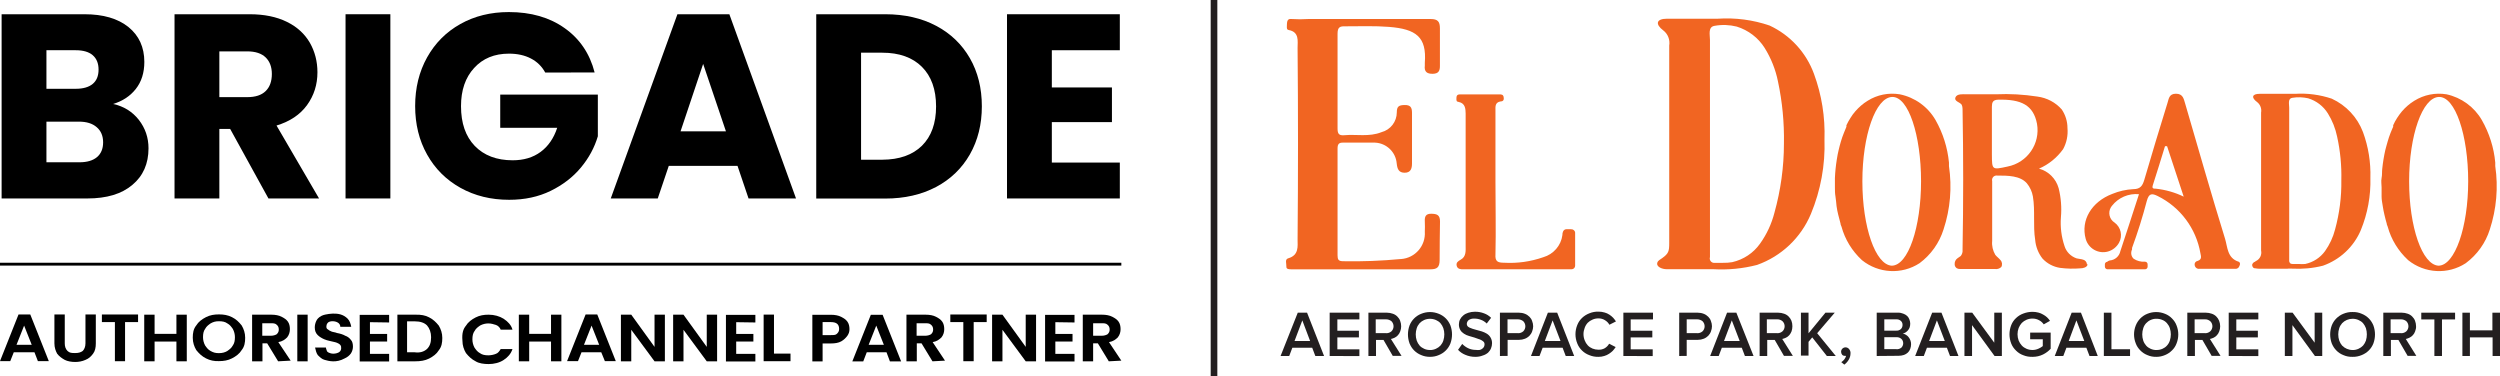 <?xml version="1.0" encoding="utf-8"?>
<!-- Generator: Adobe Illustrator 27.9.0, SVG Export Plug-In . SVG Version: 6.00 Build 0)  -->
<svg version="1.1" id="Layer_1" xmlns="http://www.w3.org/2000/svg" xmlns:xlink="http://www.w3.org/1999/xlink" x="0px" y="0px"
	 viewBox="0 0 2632.8 396.2" style="enable-background:new 0 0 2632.8 396.2;" xml:space="preserve">
<style type="text/css">
	.st0{fill:none;stroke:#231F20;stroke-width:7;stroke-miterlimit:10;}
	.st1{fill:none;stroke:#000000;stroke-width:3;stroke-miterlimit:10;}
	.st2{enable-background:new    ;}
	.st3{fill:#F16522;}
	.st4{fill:#231F20;}
</style>
<line class="st0" x1="1278.5" y1="0" x2="1278.5" y2="396.2"/>
<line class="st1" x1="0" y1="278.2" x2="1180.9" y2="278.2"/>
<g class="st2">
	<path d="M36.3,371H14.5l-3.7,9.3H0l19.5-49.1h12.4l19.5,49.1H39.9L36.3,371z M33.4,363.1l-8-20.2l-8,20.2H33.4z"/>
	<path d="M68.2,331.2v30.4c0,2.9,0.7,5.9,2.9,8s4.3,2.2,8,2.2s5.9-0.7,8-2.2c1.6-1.6,2.9-4.3,2.9-8v-30.4h10.9v30.4
		c0,4.3-0.7,8-2.9,10.9s-4.3,5-8,6.5c-3.7,1.6-7.2,2.2-10.9,2.2c-3.7,0-8-0.7-10.9-2.2c-2.9-1.6-5.9-3.7-8-6.5
		c-1.6-2.9-2.9-6.5-2.9-10.9v-30.4H68.2z"/>
	<path d="M145.4,331.2v8h-13.7v41.2H121v-41.2h-13.7v-8H145.4z"/>
	<path d="M196.7,331.2v49.3h-10.9v-20.8h-23v20.8h-10.9v-49.1h10.9v20.2h23v-20.2h10.9V331.2z"/>
	<path d="M216.9,377.4c-4.3-2.2-7.2-5-10.2-8.7c-2.2-3.7-3.7-8-3.7-13s0.7-9.3,3.7-13c2.2-3.7,5.9-6.5,10.2-8.7s8.7-2.9,13.7-2.9
		s9.3,0.7,13.7,2.9s7.2,5,10.2,8.7c2.2,3.7,3.7,8,3.7,13s-0.7,9.3-3.7,13c-2.2,3.7-5.9,6.5-10.2,8.7s-8.7,2.9-13.7,2.9
		C225.6,380.5,221.2,379.6,216.9,377.4z M239.3,369.7c2.2-1.6,4.3-2.9,5.9-5.9c1.6-2.2,2.2-5,2.2-8.7c0-2.9-0.7-5.9-2.2-8.7
		c-1.6-2.2-2.9-4.3-5.9-5.9c-2.2-1.6-5-2.2-8.7-2.2s-5.9,0.7-8.7,2.2c-2.2,1.6-4.3,2.9-5.9,5.9c-1.6,2.2-2.2,5-2.2,8.7
		c0,2.9,0.7,5.9,2.2,8.7c1.6,2.2,2.9,4.3,5.9,5.9c2.9,1.6,5,2.2,8.7,2.2S237.1,371,239.3,369.7z"/>
	<path d="M292.9,380.5l-11.5-18.9h-5v18.9h-10.9v-49.1h20.2c4.3,0,8,0.7,10.9,2.2s5,2.9,6.5,5c1.6,2.2,2.2,5,2.2,8
		c0,2.9-0.7,5.9-2.9,8.7c-2.2,2.2-5,4.3-9.3,5l13,19.5L292.9,380.5L292.9,380.5z M276.2,353.6h8.7c2.9,0,5-0.7,6.5-1.6
		c1.6-1.6,2.2-2.9,2.2-5c0-2.2-0.7-3.7-2.2-5c-1.6-1.6-3.7-1.6-6.5-1.6h-8.7V353.6z"/>
	<path d="M324,331.2v49.3h-10.9v-49.1H324V331.2z"/>
	<path d="M341.9,379c-2.9-0.7-5-2.9-7.2-5c-1.6-2.2-2.2-5-2.9-8h11.5c-0.4,0,1,3.7,1.1,4c1,1.2,2.8,1.9,4.2,2.2
		c2.4,0.5,5,0.3,7.3-0.7c2.8-1.1,3.8-3.5,3.3-6.5c-0.5-2.6-3.9-4-6.1-4.6c-3.9-1.1-8-1.5-11.6-3.1c-2.5-1.1-5-2.5-7-4.5
		c-2.2-2.2-3-4.9-3-8c0-2.2,0.5-4.4,1.4-6.4c0.5-1.1,1-2.1,1.9-3c2.1-2.2,4.8-3.5,7.7-4.1c5.1-1.1,10.9-1.6,16-0.2
		c1.4,0.4,2.8,1,4,1.7c1.2,0.8,2.5,1.6,3.5,2.7c2.3,2.3,3.3,5.5,3.9,8.7c-3.8,0-7.7,0-11.5,0c0.1-1.7-1-3.5-2.5-4.4
		c-1.9-1.2-4.2-1.6-6.4-1.5c-1.9,0.2-3.8,0.6-4.8,2.3c-0.7,1-1,2.3-1,3.6c0,0.6,0.2,1.1,0.4,1.6c0.2,0.3,0.3,0.4,0.5,0.7
		c0.2,0.2,0.5,0.3,0.7,0.4c0.7,0.7,2.2,1.6,3.7,2.2c1.6,0.7,3.7,0.7,5.9,1.6c3.7,0.7,6.5,1.6,8.7,2.9c2.2,0.7,4.3,2.2,5.9,4.3
		c1.6,1.6,2.2,4.3,2.2,7.2c0,2.2-0.7,5-2.2,7.2c-1.6,2.2-3.7,3.9-6.6,5.2C354,382.4,346.2,380.2,341.9,379z"/>
	<path d="M389.6,339.3v12.4h18.1v8h-18.1v13h20.2v8h-31v-49.1h31v8L389.6,339.3L389.6,339.3z"/>
	<path d="M451.9,334.2c4.3,2.2,7.2,5,10.2,8.7c2.2,3.7,3.7,8,3.7,13s-0.7,9.3-3.7,13c-2.2,3.7-5.9,6.5-10.2,8.7
		c-4.3,2.2-9.3,2.9-14.5,2.9h-18.9v-49.1h18.8C443.1,331.2,448.1,332.1,451.9,334.2z M449.7,367.5c2.9-2.9,4.3-6.5,4.3-12.4
		c0-5-1.6-9.3-4.3-12.4c-2.9-2.9-7.2-4.3-13-4.3h-8V371h8C442.3,371.8,446.6,370.3,449.7,367.5z"/>
	<path d="M490.7,343c2.2-3.7,5.9-6.5,10.2-8.7c4.3-2.2,8.7-2.9,13.7-2.9c5.9,0,11.5,1.6,15.8,4.3c4.3,2.9,8,6.5,9.3,11.5h-12.4
		c-0.7-2.2-2.9-4.3-5-5c-2.2-0.7-5-1.6-8-1.6c-2.9,0-5.9,0.7-8.7,2.2c-2.2,1.6-4.3,2.9-5.9,5.9c-1.6,2.2-2.2,5-2.2,8.7
		c0,2.9,0.7,5.9,2.2,8.7c1.6,2.2,2.9,4.3,5.9,5.9c2.2,1.6,5,2.2,8.7,2.2c2.9,0,5.9-0.7,8-1.6c2.2-0.7,3.7-2.9,5-5h12.4
		c-1.6,5-5,8.7-9.3,11.5c-4.3,2.9-10.2,4.3-15.8,4.3c-5,0-10.2-0.7-13.7-2.9c-4.3-2.2-7.2-5-10.2-8.7c-2.2-3.7-3.7-8-3.7-13
		C486.3,350.7,487.9,346.4,490.7,343z"/>
	<path d="M591.2,331.2v49.3h-10.9v-20.8h-23v20.8h-10.9v-49.1h10.9v20.2h23v-20.2h10.9V331.2L591.2,331.2z"/>
	<path d="M633.2,371h-20.8l-3.7,9.3h-11.5l19.5-49.1H629l19.5,49.1H637L633.2,371z M631,363.1l-8-20.2l-8,20.2H631z"/>
	<path d="M700.2,380.5h-10.9l-24.5-33.2v33.2h-10.9v-49.1h10.9l24.5,33.9v-33.9h10.9V380.5z"/>
	<path d="M755.2,380.5h-10.9l-24.5-33.2v33.2h-10.9v-49.1h10.9l24.5,33.9v-33.9h10.9V380.5z"/>
	<path d="M775.3,339.3v12.4h18.1v8h-18.1v13h20.2v8h-31v-49.1h31v8L775.3,339.3L775.3,339.3z"/>
	<path d="M815.1,372.4h17.4v8h-28.3v-49.1h10.9L815.1,372.4L815.1,372.4z"/>
	<path d="M892.4,353.6c-1.6,2.2-3.7,4.3-6.5,5.9c-2.9,1.6-6.5,2.2-10.9,2.2h-8.7v18.9h-10.8v-49.1H875c4.3,0,8,0.7,10.9,2.2
		s5,2.9,6.5,5c1.6,2.2,2.2,5,2.2,8C894.6,349.3,893.9,351.4,892.4,353.6z M881.5,351.4c1.6-1.6,2.2-2.9,2.2-5c0-5-2.9-7.2-8.7-7.2
		h-8.7v13.7h8.7C878,352.9,880.2,352.9,881.5,351.4z"/>
	<path d="M933.6,371h-20.8l-3.7,9.6h-11.5l19.5-49.1h12.4l19.5,49.1h-11.8L933.6,371z M930.8,363.1l-8-20.2l-8,20.2H930.8z"/>
	<path d="M982,380.5l-11.5-18.9h-5v18.9h-10.9v-49.1h20.2c4.3,0,8,0.7,10.9,2.2s5,2.9,6.5,5c1.6,2.2,2.2,5,2.2,8
		c0,2.9-0.7,5.9-2.9,8.7c-2.2,2.2-5,4.3-9.3,5l13,19.5L982,380.5L982,380.5z M965.3,353.6h8.7c2.9,0,5-0.7,6.5-1.6
		c1.6-1.6,2.2-2.9,2.2-5c0-2.2-0.7-3.7-2.2-5c-1.6-1.6-3.7-1.6-6.5-1.6h-8.7V353.6z"/>
	<path d="M1039.1,331.2v8h-13.7v41.2h-10.9v-41.2h-13.7v-8H1039.1z"/>
	<path d="M1091.1,380.5h-10.9l-24.5-33.2v33.2h-10.9v-49.1h10.9l24.5,33.9v-33.9h10.9V380.5z"/>
	<path d="M1111.4,339.3v12.4h18.1v8h-18.1v13h20.2v8h-31v-49.1h31v8L1111.4,339.3L1111.4,339.3z"/>
	<path d="M1167.7,380.5l-11.5-18.9h-5v18.9h-10.9v-49.1h20.2c4.3,0,8,0.7,10.9,2.2s5,2.9,6.5,5c1.6,2.2,2.2,5,2.2,8
		c0,2.9-0.7,5.9-2.9,8.7c-2.2,2.2-5,4.3-9.3,5l13,19.5L1167.7,380.5L1167.7,380.5z M1151.2,353.6h8.7c2.9,0,5-0.7,6.5-1.6
		c1.6-1.6,2.2-2.9,2.2-5c0-2.2-0.7-3.7-2.2-5c-1.6-1.6-3.7-1.6-6.5-1.6h-8.7V353.6z"/>
</g>
<g>
	<path d="M146.2,126.2c6.8,8.8,10.2,18.7,10.2,30c0,16.2-5.7,29.1-17,38.5C128.1,204.3,112.3,209,92,209H1.7V15H89
		c19.7,0,35.1,4.5,46.3,13.5c11.1,9,16.7,21.3,16.7,36.7c0,11.4-3,20.9-9,28.5s-14,12.8-23.9,15.8
		C130.3,111.9,139.3,117.5,146.2,126.2z M48.9,93.5h30.9c7.7,0,13.7-1.7,17.8-5.1c4.1-3.4,6.2-8.4,6.2-15.1c0-6.6-2.1-11.7-6.2-15.2
		s-10.1-5.2-17.8-5.2H48.9V93.5z M102.1,165.5c4.3-3.6,6.5-8.8,6.5-15.6s-2.3-12.2-6.8-16c-4.5-3.9-10.7-5.8-18.7-5.8H48.9v42.8
		h34.8C91.6,170.9,97.8,169.1,102.1,165.5z"/>
	<path d="M282.7,209l-40.3-73.2H231V209h-47.2V15H263c15.3,0,28.3,2.7,39.1,8c10.8,5.3,18.8,12.7,24.2,22c5.3,9.3,8,19.7,8,31.1
		c0,12.9-3.6,24.4-10.9,34.5s-18,17.3-32.2,21.6L336,209H282.7z M231,102.3h29.3c8.7,0,15.1-2.1,19.5-6.4c4.3-4.2,6.5-10.2,6.5-18
		c0-7.4-2.2-13.2-6.5-17.4s-10.8-6.4-19.5-6.4H231V102.3z"/>
	<path d="M411.1,15v194h-47.2V15H411.1z"/>
	<path d="M574.2,76.4c-3.5-6.4-8.5-11.4-15.1-14.8c-6.5-3.4-14.2-5.1-23.1-5.1c-15.3,0-27.5,5-36.7,15.1
		c-9.2,10-13.8,23.4-13.8,40.2c0,17.9,4.8,31.8,14.5,41.9c9.7,10,23,15.1,39.9,15.1c11.6,0,21.4-2.9,29.4-8.8
		c8-5.9,13.9-14.4,17.5-25.4h-60v-35h102.8v43.9c-3.5,11.8-9.4,22.8-17.8,32.9c-8.4,10.1-19,18.3-31.9,24.6s-27.4,9.4-43.7,9.4
		c-19.2,0-36.2-4.2-51.3-12.6c-15-8.4-26.7-20-35.1-35c-8.4-14.9-12.6-32-12.6-51.1c0-19.2,4.2-36.2,12.6-51.3
		c8.4-15,20-26.7,35-35.1c14.9-8.4,32-12.6,51.1-12.6c23.2,0,42.8,5.6,58.7,16.9c15.9,11.2,26.5,26.8,31.6,46.7L574.2,76.4
		L574.2,76.4L574.2,76.4z"/>
	<path d="M776.7,174.7h-72.4L692.7,209h-49.5l70.2-194h54.7l70.2,194h-50L776.7,174.7z M764.5,138.3l-24-71l-23.8,71H764.5z"/>
	<path d="M985.9,27.2c15.3,8.1,27.1,19.5,35.5,34.1S1034,92.8,1034,112c0,19-4.2,35.8-12.6,50.6c-8.4,14.7-20.3,26.2-35.6,34.3
		c-15.4,8.1-33.2,12.2-53.5,12.2h-72.7V15h72.7C952.7,15,970.6,19.1,985.9,27.2z M970.9,153.5c9.9-9.8,14.9-23.6,14.9-41.4
		c0-17.9-5-31.8-14.9-41.7S947,55.5,929.2,55.5h-22.4v112.7h22.4C947.1,168.1,961,163.2,970.9,153.5z"/>
	<path d="M1107.7,52.9v39.2h63.3v36.5h-63.3v42.6h71.6V209h-118.8V15h118.8v37.9H1107.7z"/>
</g>
<g>
	<path class="st3" d="M2496.3,187.5c0.5-16.5-2.1-32.9-7.8-48.4c-5.9-15.6-17.7-28.2-32.9-35.2c-12.3-4.1-25.3-5.9-38.3-5.1h-37.6
		c-8.3,0-8.9,4.1-2.8,8.6c3.4,2.6,5.1,6.9,4.3,11.2c0,45.7,0,99.3,0,145.2c1,4.5-1.2,9.1-5.4,11.1c-1.3,0.9-3,1.7-3.5,3.2
		c-1,3.1,3.7,4.8,7.1,4.8h34.4c11,0.6,22-0.4,32.6-3.1c18-6.4,32.5-20,39.9-37.6C2493.4,224.8,2496.8,206.2,2496.3,187.5z
		 M2459.1,241.7c-2.1,8.2-5.7,15.9-10.6,22.8c-5,6.9-12.4,11.7-20.8,13.5c-2.4,0.2-4.8,0.2-7.2,0h-6.1c-0.8,0.1-1.6-0.2-2.4-0.6
		c-0.9-0.9-1.4-2.2-1.2-3.5v-39.2c0-23.1,0-46.2,0-69.4c0-11.6,0-23,0-34.6c0-5.8,0-11.6,0-17.3c0-3.8-1.7-9.8,3.4-10.4
		c5.5-0.9,11.1-0.7,16.5,0.5c8.6,2.6,16,8.2,20.8,15.9c4.7,7.5,8,15.9,9.8,24.6c3.3,15.1,4.8,30.4,4.4,45.8
		C2466,207.4,2463.7,224.9,2459.1,241.7z"/>
	<path class="st3" d="M1516.5,233.2c0-7-3.4-8-9.2-8.1c-5.8-0.1-7.1,3-6.8,8c0.3,5,0,7.2,0,10.9c1,14.8-10.1,27.7-25,28.8
		c-0.2,0-0.3,0-0.5,0c-20.1,1.9-40.3,2.7-60.4,2.3c-5,0-6-1.7-6-6.2c0-37.5,0-74.9,0-112.5c0-4.7,1.5-6.4,6.1-6.2
		c11.1,0,22.2,0,33.3,0c12.1,0.5,21.9,9.9,22.9,21.9c0.6,5.8,2.1,9.8,8.4,9.8c6.4,0,7.7-4.5,7.7-9.8c0-17.8,0-35.6,0-53.3
		c0-5.8-1.7-8.3-7.8-8.2c-6.2,0.1-8.2,1.6-8.2,7.7c0,9.8-6.6,18.4-16.2,20.9c-13,5.2-26.4,2-39.2,3.2c-5.8,0.5-7-1.8-7-7.2
		c0-33.2,0-66.4,0-99.6c0-7,2.4-8.1,8.3-7.9c15.4,0,30.8-0.6,45.9,0.6c28.5,2.3,39.8,10.5,37.7,37.8c0,1,0,2,0,2.9
		c-0.8,6.6,2.3,8.8,8.4,8.7c6.2-0.1,7.6-3.3,7.5-8.7c0-13.1,0-26.4,0-39.2c0-7-2.2-9.8-9.8-9.8c-23.8,0-47.6,0-71.4,0h-57.1
		c-6,0.4-12.1,0.4-18.1,0c-5.3-0.8-4.6,4.6-4.8,8.3c0,1.5,0,3,1.9,3.3c11.4,2,9.4,11.8,9.4,18.6c0.6,67.4,0.6,134.8,0,202.2
		c0,6.8,1.6,16.3-9.8,19.6c-3.9,1-1.8,5.7-2,8.7s3,2.8,5,2.9h47.9c32.9,0,65.8,0,98.7,0c6.9,0,9.8-1.9,9.8-9.8
		C1516.1,260.2,1516.3,246.2,1516.5,233.2z"/>
	<path class="st3" d="M1863.6,26.9c-17.5-6-36-8.4-54.5-7.2h-53.4c-11.8,0-12.6,5.9-4.1,12.3c4.9,3.7,7.3,9.9,6.3,16v208
		c0,8.5-0.6,11-7.5,15.9c-1.9,1.4-4.3,2.4-5,4.6c-1.5,4.6,5.2,7,9.8,7h49c15.6,0.9,31.1-0.6,46.2-4.5c25.6-9.1,46.2-28.6,56.7-53.7
		c10.3-24.8,15.2-51.5,14.3-78.4c0.8-23.6-2.9-47-11.1-69.2C1902.1,55.3,1885.3,37,1863.6,26.9z M1868.7,224
		c-3,11.7-8.1,22.7-15.1,32.5c-7,10-17.5,16.9-29.4,19.6c-3.2,0.5-6.5,0.8-9.8,0.7c-2.8,0-5.8,0-8.7,0c-2.5,0.3-4.8-1.5-5.1-4.1
		c-0.1-0.6,0-1.3,0.2-1.9c0-18.5,0-37,0-55.5c0-32.7,0-65.6,0-98.9c0-16.6,0-33,0-49.6c0-8.2,0-16.5,0-24.8c0-5.4-2.3-13.7,4.9-14.8
		c7.7-1.4,15.7-1.1,23.3,0.8c12.2,3.8,22.6,11.7,29.4,22.5c6.7,10.8,11.5,22.7,14,35.2c4.6,21.5,6.7,43.5,6.3,65.5
		C1878.7,175.8,1875.3,200.3,1868.7,224z"/>
	<path class="st3" d="M2357.5,275.6c-12-3.8-11.6-15.5-14.2-24c-14.6-47.2-28.1-94.8-42-142.3c-1.6-5.2-2.3-10.6-9.8-10.6
		s-7.5,5.8-8.9,9.8c-8.4,27.2-16.6,54.1-24.4,80.9c-1.8,5.9-3.9,9.8-11.6,9.8c-7.6,0.4-15.1,2.1-22.1,5c-21.9,8.3-33.4,27.8-28,47.4
		c2.8,10.1,13.3,16.1,23.4,13.3c5-1.4,9.2-4.8,11.7-9.3c4-7.2,2-16.3-4.7-21.2c-5.5-3.4-7.2-10.7-3.8-16.2c0.3-0.5,0.6-0.9,1-1.4
		c6.8-8.7,17.5-13.3,28.5-12.3c-6.6,20.6-13.1,40.2-19.6,60c-1.1,5.4-5.7,9.4-11.2,9.8c-1,0.3-1.9,0.7-2.7,1.4
		c-1.4,0.2-2.5,1.4-2.4,2.8v2.3c0,1.6,1.3,2.8,2.8,2.8c0,0,0.1,0,0.1,0h39.2c1.6,0.1,2.9-1.2,2.9-2.7c0,0,0-0.1,0-0.1v-2.3
		c0.1-1.6-1.2-2.9-2.7-2.9c-0.1,0-0.1,0-0.2,0c-4.2,0.3-8.3-0.8-11.8-3.1c-2.7-2.5-3.3-6.5-1.7-9.8c-0.1-0.5-0.1-1,0-1.6
		c6-16.3,11.2-32.9,15.6-49.7c2.2-7.9,5.3-8,11.5-4.9c23.7,11.7,40.4,34.1,44.9,60.2c0.8,3.8,1.6,6.5-3,8.1c-2,0.3-3.4,2.2-3.1,4.2
		c0,0.1,0,0.2,0.1,0.4c0.4,2.4,2.6,4,5,3.7c12.4,0,25,0,37.4,0c2,0.3,4-0.9,4.6-2.8C2359.5,278.1,2359.2,276.3,2357.5,275.6z
		 M2270.3,198.7c-2.4,0-4.3,0-3.1-3.7c4.4-13.6,8.6-27.3,12.8-41h2.2l17.5,53.1C2290.5,202.6,2280.5,199.8,2270.3,198.7
		L2270.3,198.7z"/>
	<path class="st3" d="M1654.7,241.4h-5.2c-1.5,0-2.8,1-3.4,2.4c-0.5,1.2-0.8,2.4-0.7,3.7c-1.4,11.1-9.4,20.3-20.2,23.4
		c-13.2,4.6-27.1,6.6-41,5.8c-7.1,0-9.8-1.4-9.3-8.9c0.6-25.3,0-50.6,0-75.9v-75.3c0-4.2-0.7-8.8,5.5-9.8c2.9,0,3.7-2,3.1-4.7
		s-2.3-2.7-4.9-2.7h-40.1c-2.4,0-4.6,0-4.7,3.6c-0.1,3.6,0,3.9,2.5,4.4c6.9,1.4,7.1,7.4,7.2,12.1c0,47,0,92.6,0,139.6
		c0,4.8,0.7,11.2-5.1,14.3c-2.8,1.6-5.2,3.1-4.3,6.6c0.9,3.4,4.1,3.7,7.2,3.6H1649h6c2.1,0,3.8-1.7,3.8-3.7v-34.7
		c0-2.1-1.8-3.8-3.9-3.7C1654.9,241.4,1654.8,241.4,1654.7,241.4z"/>
	<path class="st3" d="M2627.8,174.9c0-1.2,0-2.4,0-3.7c-1.4-15.7-6.3-31-14.1-44.7c-8-13.9-21.6-23.8-37.3-27.2
		c-11.7-1.9-23.7,0.5-33.8,6.8c-2.5,1.5-4.8,3.2-7,5.1c-2.2,1.9-4.2,3.9-6.1,6.1c-1.8,2.2-3.5,4.5-5.1,7l-2.2,3.7
		c-0.7,1.3-1.3,2.6-1.9,3.9v0.7c-0.1,0.3-0.1,0.6,0,0.9c-0.4,0.7-0.7,1.4-1,2.2l-1.8,4.4c-1.1,2.9-2.2,5.9-3,8.9s-1.8,6.1-2.5,9.1
		s-1.3,6.2-1.9,9.8c-0.6,3.6-0.9,6.3-1.3,9.8c-0.4,3.5,0,6.3-0.7,9.8c-0.7,3.5,0,6.4,0,9.8c0,3.4,0,6.3,0,9.8s0.7,6.4,1.2,9.8
		c0.5,3.4,1.1,6.3,1.8,9.3c0.7,3,1.5,6.2,2.4,9.2c0,1.1,0.7,2.2,1,3.2c3.7,13.6,11.2,25.8,21.6,35.4c17.4,14,41.8,15.4,60.6,3.2
		c12-8.9,20.9-21.3,25.4-35.6C2629.1,220.1,2631.1,197.3,2627.8,174.9z M2568,279.8c-17.1-1-30.9-40.4-30.9-88.9s14-88.2,31.3-88.8
		c17.3-0.6,30.9,40.3,30.9,88.8S2585.2,279.7,2568,279.8z"/>
	<path class="st3" d="M2052.5,174.9c0-1.2,0-2.4,0-3.7c-1.5-15.7-6.3-30.9-14.1-44.7c-8.1-14.1-21.9-24-37.8-27.2
		c-11.7-1.9-23.7,0.5-33.7,6.8c-2.5,1.5-4.8,3.2-7,5.1c-2.2,1.9-4.2,3.9-6.1,6.1c-1.9,2.2-3.6,4.5-5.1,7l-2.2,3.7
		c-0.7,1.3-1.3,2.6-2,3.9c0,0.2,0,0.5,0,0.7v0.9l-0.9,2.2l-1.8,4.4c-1.2,2.9-2.2,5.9-3.1,8.9s-1.7,6.1-2.4,9.1s-1.4,6.2-1.9,9.8
		c-0.5,3.6-1,6.3-1.3,9.8c-0.3,3.5-0.6,6.3-0.7,9.8c-0.1,3.5,0,6.4,0,9.8c0,3.4,0,6.3,0.6,9.8s0.7,6.4,1.1,9.8s1.1,6.3,1.8,9.3
		s1.6,6.2,2.4,9.2c0,1.1,0.6,2.2,1,3.2c3.7,13.6,11.2,25.8,21.6,35.4c17.4,14,41.8,15.4,60.6,3.2c12-8.9,20.8-21.3,25.3-35.6
		C2053.9,220.1,2055.8,197.3,2052.5,174.9z M1992.2,279.8c-17.1-1-30.9-40.4-30.9-88.9s14-88.2,31.3-88.8
		c17.2-0.6,30.5,40.3,30.5,88.8S2009.5,279.7,1992.2,279.8z"/>
	<path class="st3" d="M2197.8,278.3c-0.2-2.3-1.7-4.2-3.9-4.8c-2.3-0.8-4.7-0.8-7-1.4c-6.1-2.1-10.8-6.8-12.7-12.9
		c-3.3-9.8-4.6-20.1-3.8-30.4c0.9-10.3,0.1-20.6-2.4-30.6c-2.8-10-10.6-17.9-20.7-20.6c10.2-4.4,18.9-11.5,25.4-20.5
		c3.7-6.8,5.3-14.5,4.6-22.2c0-7-2.1-13.8-6-19.6c-6.6-7.5-15.7-12.3-25.7-13.6c-14.4-2.2-29-3.1-43.5-2.4h-31.4
		c-3.3,0-9.8-0.8-11.4,3.3c-1.6,4.1,4.7,4.9,6.6,7.7c0.6,1.3,0.9,2.8,0.9,4.3c0.9,49.5,0.9,99,0,148.4c0.3,2.3-0.4,4.7-1.9,6.6
		c-1,0.8-2.2,1.6-3.3,2.3c-2.1,1.4-3.3,3.9-3.1,6.5c0,1.7,0.9,3.3,2.4,4.2c1.2,0.6,2.6,0.8,3.9,0.7h36.1c2.4,0.4,4.9-0.4,6.7-2.1
		c1.3-2.3,1-5.2-0.8-7.2c-1.7-2.1-3.8-3.5-5.5-5.6c-2.6-4.4-3.8-9.5-3.3-14.6c0-21.1,0-42,0-63.1c-0.6-2.5,0.9-5.1,3.4-5.7
		c0.6-0.2,1.3-0.2,2-0.1c11.1,0,23.9,0,31.1,8.1c3.3,4,5.5,8.8,6.4,13.9c2.5,15.1,0,30.7,2.4,45.8c0.6,7.1,3.3,14,7.7,19.6
		c4.9,5.3,11.4,8.7,18.5,9.8c7,0.9,14.2,1.1,21.3,0.5c3.1,0,7.2-1.1,7.7-4.1L2197.8,278.3z M2114.2,175.4
		c-16.4,3.6-16.4,3.6-16.5-12.6c-0.1-16.3,0-33.6,0-50.4c0-4.4,1-7.2,6.3-7.4c24.8-0.7,37.4,5.8,41.2,25.3
		C2148.9,151.3,2135.1,171.3,2114.2,175.4z"/>
	<path class="st3" d="M2374.9,276.2h33.7c1.6,0,2.9,1.3,2.9,2.9v0.6c0,1.6-1.3,2.9-2.9,2.9h-33.7c-1.6,0-2.9-1.3-2.9-2.9v-0.6
		C2371.9,277.5,2373.2,276.2,2374.9,276.2z"/>
	<path class="st3" d="M1540.1,278h112.7c1.3,0,2.4,1.1,2.4,2.4v0.4c0,1.3-1.1,2.4-2.4,2.4h-112.7c-1.3,0-2.4-1.1-2.4-2.4v-0.4
		C1537.8,279,1538.8,278,1540.1,278z"/>
	<path class="st4" d="M1385.2,374.9l-3.3-8.7H1361l-3.3,8.7h-9.1l18.1-45.6h9.8l17.9,45.6H1385.2z M1371.5,337.4l-8.2,21.7h16.4
		L1371.5,337.4z"/>
	<path class="st4" d="M1400.3,374.9v-45.6h31.3v7.1h-23.2v11.9h22.7v7h-22.7v12.6h23.2v7.1L1400.3,374.9z"/>
	<path class="st4" d="M1466.8,374.9l-9.8-16.9h-7.9v16.9h-8v-45.6h19.6c2.1,0,4.1,0.4,6.1,1.1c1.8,0.6,3.4,1.6,4.7,2.9
		c1.3,1.3,2.4,2.8,3,4.5c0.7,1.8,1.1,3.8,1.1,5.8c0,1.8-0.3,3.7-1,5.4c-0.5,1.5-1.4,2.9-2.4,4c-1,1.1-2.1,2-3.4,2.6
		c-1.3,0.6-2.6,1.1-4,1.4l11.2,17.8H1466.8z M1459.7,350.9c2.1,0.1,4.1-0.6,5.7-2c2.9-2.9,2.9-7.6,0-10.6c-1.6-1.3-3.6-2-5.7-2
		h-10.9v14.5H1459.7z"/>
	<path class="st4" d="M1505.9,375.8c-3.2,0-6.4-0.6-9.3-1.9c-2.8-1.1-5.3-2.8-7.4-4.9c-2.1-2.1-3.7-4.7-4.8-7.4
		c-2.2-6.1-2.2-12.7,0-18.8c1.1-2.8,2.7-5.3,4.8-7.4c2.1-2.1,4.6-3.8,7.4-4.9c6-2.5,12.7-2.5,18.7,0c2.8,1.1,5.3,2.8,7.4,4.9
		c2.1,2.1,3.7,4.7,4.8,7.4c2.2,6.1,2.2,12.7,0,18.8c-1.1,2.8-2.7,5.3-4.8,7.4c-2.1,2.1-4.6,3.8-7.4,4.9
		C1512.4,375.2,1509.2,375.8,1505.9,375.8z M1505.9,368.6c2.2,0.1,4.3-0.4,6.3-1.3c1.8-0.8,3.5-2,4.8-3.4c1.3-1.5,2.4-3.3,3-5.2
		c1.4-4.3,1.4-8.9,0-13.1c-0.7-1.9-1.7-3.7-3-5.2c-1.3-1.5-3-2.6-4.8-3.4c-4-1.7-8.5-1.7-12.4,0c-1.8,0.8-3.5,2-4.8,3.4
		c-1.3,1.5-2.4,3.3-3,5.2c-1.4,4.3-1.4,8.9,0,13.1c0.7,1.9,1.7,3.7,3,5.2c1.3,1.5,3,2.6,4.8,3.4
		C1501.7,368.2,1503.8,368.6,1505.9,368.6z"/>
	<path class="st4" d="M1553.6,375.8c-3.6,0-7.2-0.7-10.6-2.2c-2.9-1.2-5.4-2.9-7.5-5.2l4.4-6.2c1.7,1.8,3.8,3.3,6,4.4
		c2.6,1.3,5.5,1.9,8.4,1.9c1.4,0.2,2.8,0.2,4.2,0c1-0.3,2-0.8,2.8-1.5c0.7-0.5,1.2-1.2,1.6-2c0.3-0.7,0.5-1.5,0.5-2.3
		c0.1-0.9-0.2-1.9-0.8-2.6c-0.7-0.7-1.5-1.3-2.4-1.8c-1-0.6-2.1-1-3.2-1.3l-4.2-1.5l-5.8-1.7c-1.9-0.5-3.6-1.3-5.3-2.4
		c-1.6-1-2.9-2.3-3.8-3.8c-1-1.8-1.6-3.9-1.5-6c0-1.8,0.4-3.6,1.2-5.2c0.8-1.6,2-3.1,3.4-4.2c1.5-1.3,3.3-2.2,5.2-2.8
		c2.2-0.7,4.5-1.1,6.9-1.1c3.3-0.1,6.7,0.5,9.8,1.7c2.8,1,5.3,2.6,7.4,4.7l-4.6,6c-1.7-1.7-3.8-3.1-6.1-3.9
		c-2.3-0.9-4.6-1.3-7.1-1.3c-2-0.1-4,0.4-5.7,1.5c-1.3,1-2.1,2.6-2.1,4.2c0,0.8,0.3,1.6,0.8,2.3c0.6,0.7,1.4,1.2,2.3,1.6l3.1,1.2
		l3.8,1.1l5.8,1.6c1.9,0.6,3.6,1.4,5.3,2.4c1.6,1,3,2.4,3.9,4c1.1,1.8,1.6,3.9,1.6,6.1c0,1.8-0.4,3.7-1.1,5.4
		c-0.7,1.7-1.8,3.2-3.1,4.5c-1.7,1.4-3.5,2.4-5.6,3C1559.1,375.4,1556.4,375.8,1553.6,375.8z"/>
	<path class="st4" d="M1579.6,374.9v-45.6h20.1c2.1,0,4.3,0.4,6.3,1.2c1.8,0.7,3.4,1.8,4.7,3.1c1.3,1.3,2.3,2.8,2.8,4.5
		c0.7,1.7,1.1,3.6,1.1,5.5c0,1.9-0.4,3.7-1.1,5.5c-0.6,1.7-1.6,3.2-2.8,4.5c-1.3,1.3-2.9,2.4-4.7,3.1c-2,0.8-4.1,1.2-6.3,1.2h-12
		v16.9L1579.6,374.9z M1598.5,350.9c2.1,0.1,4.1-0.6,5.7-2c2.9-2.9,2.9-7.6,0-10.6c-1.6-1.3-3.6-2-5.7-2h-10.9v14.5H1598.5z"/>
	<path class="st4" d="M1648.9,374.9l-3.3-8.7h-21l-3.3,8.7h-9l17.8-45.6h9.8l17.9,45.6H1648.9z M1635.1,337.4l-8.2,21.7h16.5
		L1635.1,337.4z"/>
	<path class="st4" d="M1683.5,375.8c-3.4,0.1-6.7-0.5-9.8-1.8c-2.9-1.1-5.5-2.7-7.6-4.8c-2.2-2.1-3.9-4.6-5-7.4
		c-2.6-6.3-2.6-13.3,0-19.6c1.1-2.8,2.8-5.3,5-7.4c2.2-2.1,4.8-3.7,7.6-4.8c3.1-1.3,6.4-1.9,9.8-1.8c2.1,0,4.2,0.3,6.3,0.9
		c1.8,0.5,3.5,1.2,5.1,2.3c1.4,0.9,2.7,2,3.9,3.2c1.1,1.2,2.1,2.5,3,3.9l-6.9,3.5c-1.1-2-2.7-3.6-4.7-4.8c-2-1.3-4.4-1.9-6.8-1.9
		c-2.2,0-4.3,0.4-6.3,1.3c-1.9,0.8-3.6,1.9-5,3.3c-1.4,1.5-2.5,3.3-3.2,5.3c-0.8,2.1-1.3,4.3-1.3,6.6c0,2.3,0.4,4.5,1.3,6.7
		c0.7,1.9,1.8,3.7,3.2,5.2c1.4,1.5,3.1,2.6,5,3.4c2,0.8,4.1,1.2,6.3,1.2c2.2,0.1,4.5-0.4,6.5-1.5c2-1.2,3.6-2.8,4.7-4.8l6.9,3.5
		c-0.9,1.4-1.9,2.7-3,3.9c-1.2,1.2-2.6,2.3-4,3.2c-1.5,1-3.2,1.8-5,2.3C1687.6,375.5,1685.6,375.8,1683.5,375.8z"/>
	<path class="st4" d="M1709.6,374.9v-45.6h31.2v7.1h-23.5v11.9h22.8v7h-22.8v12.6h23.2v7.1L1709.6,374.9z"/>
	<path class="st4" d="M1768.4,374.9v-45.6h19.6c2.1,0,4.3,0.4,6.3,1.2c1.8,0.7,3.4,1.8,4.7,3.1c1.3,1.3,2.3,2.8,2.8,4.5
		c0.7,1.7,1.1,3.6,1.1,5.5c0,1.9-0.4,3.7-1.1,5.5c-0.6,1.7-1.6,3.2-2.8,4.5c-1.3,1.3-2.9,2.4-4.7,3.1c-2,0.8-4.1,1.2-6.3,1.2h-11.7
		v16.9L1768.4,374.9z M1787.3,350.9c2.1,0.1,4.1-0.6,5.7-2c2.9-2.9,2.9-7.6,0-10.6c-1.6-1.3-3.6-2-5.7-2h-11v14.5H1787.3z"/>
	<path class="st4" d="M1837.6,374.9l-3.3-8.7h-21l-3.3,8.7h-9l17.8-45.6h9.8l18.1,45.6H1837.6z M1823.8,337.4l-8.2,21.7h16.5
		L1823.8,337.4z"/>
	<path class="st4" d="M1878.8,374.9l-9.8-16.9h-7.9v16.9h-8v-45.6h19.6c2.1,0,4.2,0.4,6.2,1.1c1.8,0.6,3.4,1.6,4.7,2.9
		c1.3,1.3,2.3,2.8,3,4.5c0.7,1.8,1,3.8,1,5.8c0,1.8-0.3,3.7-0.9,5.4c-0.6,1.5-1.4,2.8-2.4,4c-1,1.1-2.1,2-3.4,2.6
		c-1.3,0.6-2.6,1.1-4,1.4l11.2,17.8H1878.8z M1871.6,350.9c2,0.1,4-0.6,5.6-2c2.9-2.8,3-7.5,0.2-10.4c-0.1-0.1-0.1-0.1-0.2-0.2
		c-1.5-1.3-3.5-2.1-5.6-2h-10.9v14.5H1871.6z"/>
	<path class="st4" d="M1923.9,374.9l-15.4-19.6l-3.9,4.7v14.5h-8v-45.2h8v21.7l17.8-21.7h9.8l-18.5,21.6l19.6,24L1923.9,374.9z"/>
	<path class="st4" d="M1948.8,372.3c0,2.3-0.7,4.6-1.9,6.6c-1.2,2-2.7,3.7-4.6,5.1l-3.2-2.6c0.6-0.4,1.2-0.8,1.7-1.3l1.5-1.6
		c0.4-0.6,0.8-1.2,1.1-1.8c0.3-0.6,0.6-1.2,0.7-1.9h-0.5h-0.7c-1.1,0-2.2-0.4-2.9-1.2c-0.7-0.9-1.1-2-1.1-3.1c0-2.6,2-4.6,4.6-4.7
		c1.4,0,2.8,0.6,3.7,1.7C1948.4,368.8,1949,370.6,1948.8,372.3z"/>
	<path class="st4" d="M1976.4,374.9v-45.6h22.4c1.9-0.1,3.7,0.3,5.5,1c1.5,0.5,2.9,1.3,4.1,2.4c1.1,1,1.9,2.3,2.4,3.7
		c0.6,1.4,0.9,3,0.9,4.5c0,1.3-0.2,2.7-0.6,3.9c-0.4,1.1-1,2.2-1.8,3.1c-0.7,0.8-1.6,1.6-2.5,2.2c-0.9,0.6-2,1-3,1.2
		c1.2,0.2,2.4,0.6,3.4,1.3c1.1,0.7,2.1,1.5,2.8,2.5c0.8,1,1.5,2.2,1.9,3.4c0.5,1.3,0.7,2.6,0.7,4c0,1.7-0.3,3.3-0.9,4.9
		c-0.5,1.5-1.4,2.8-2.5,3.9c-1.2,1.1-2.6,2-4.1,2.5c-1.8,0.6-3.8,0.9-5.7,0.9L1976.4,374.9z M1997.2,348.2c1.7,0.1,3.4-0.5,4.7-1.7
		c1.1-1.1,1.7-2.6,1.7-4.2c0.1-1.6-0.5-3.2-1.7-4.3c-1.3-1.2-3-1.8-4.7-1.7h-12.8v11.9L1997.2,348.2z M1997.2,367.8
		c1.9,0.1,3.7-0.5,5.2-1.7c1.2-1.2,1.9-2.9,1.9-4.6c0-1.7-0.6-3.3-1.8-4.5c-1.4-1.3-3.3-2-5.3-1.9h-12.8v12.6H1997.2z"/>
	<path class="st4" d="M2053.6,374.9l-3.3-8.7h-21l-3.3,8.7h-9.1l17.9-45.6h9.8l17.9,45.6H2053.6z M2039.8,337.4l-8.2,21.7h16.5
		L2039.8,337.4z"/>
	<path class="st4" d="M2100.5,374.9l-23.7-32.5v32.5h-8v-45.6h8.2l23.2,31.6v-31.6h8v45.6H2100.5z"/>
	<path class="st4" d="M2140.6,375.8c-3.3,0.1-6.7-0.4-9.8-1.7c-2.9-1-5.5-2.7-7.6-4.8c-2.2-2.1-4-4.6-5.1-7.4
		c-2.5-6.3-2.5-13.3,0-19.6c1.1-2.8,2.9-5.4,5.1-7.4c2.2-2.1,4.8-3.7,7.6-4.7c3.1-1.2,6.4-1.8,9.8-1.8c2,0,4.1,0.3,6.1,0.8
		c1.8,0.5,3.4,1.1,5,2.1c1.5,0.8,2.9,1.8,4.1,2.9c1.2,1.1,2.2,2.4,3.1,3.7l-6.6,3.7c-1.2-1.8-2.9-3.3-4.8-4.3
		c-2.1-1.2-4.5-1.8-7-1.8c-2.2,0-4.4,0.4-6.4,1.3c-1.8,0.8-3.5,1.9-4.9,3.3c-1.4,1.6-2.5,3.3-3.3,5.3c-0.8,2.1-1.2,4.3-1.2,6.6
		c0,2.3,0.4,4.5,1.2,6.7c0.8,1.9,1.9,3.7,3.3,5.2c1.4,1.5,3,2.6,4.9,3.4c2,0.9,4.2,1.3,6.4,1.3c2.2,0,4.3-0.5,6.3-1.4
		c1.6-0.7,3.2-1.6,4.5-2.7v-7.2H2138v-7h21.6v17c-2.3,2.5-5,4.5-8,6C2148.1,375,2144.4,375.8,2140.6,375.8z"/>
	<path class="st4" d="M2200.5,374.9l-3.3-8.7h-21l-3.3,8.7h-9l17.8-45.6h9.8l17.7,45.6H2200.5z M2186.7,337.4l-8.1,21.7h16.4
		L2186.7,337.4z"/>
	<path class="st4" d="M2215.6,374.9v-45.6h8v38.5h19.6v7.1H2215.6z"/>
	<path class="st4" d="M2271.1,375.8c-3.4,0.1-6.7-0.5-9.8-1.9c-2.8-1.1-5.3-2.8-7.3-4.9c-2.1-2.1-3.8-4.6-4.8-7.4
		c-2.4-6-2.4-12.8,0-18.8c2.2-5.6,6.6-10.1,12.1-12.3c6-2.5,12.8-2.5,18.8,0c2.8,1.1,5.3,2.8,7.3,4.9c2.1,2.1,3.8,4.6,4.8,7.4
		c2.4,6,2.4,12.8,0,18.8c-1,2.8-2.7,5.4-4.8,7.4c-2.1,2.1-4.6,3.8-7.3,4.9C2277.3,375.1,2274.2,375.8,2271.1,375.8z M2271.1,368.6
		c2.2,0,4.3-0.4,6.3-1.3c1.8-0.8,3.4-1.9,4.7-3.4c1.4-1.5,2.4-3.3,3-5.2c1.4-4.3,1.4-8.9,0-13.1c-0.6-1.9-1.7-3.7-3-5.2
		c-1.3-1.5-2.9-2.7-4.7-3.4c-2-0.9-4.1-1.3-6.3-1.3c-2.2-0.1-4.3,0.4-6.3,1.3c-1.8,0.8-3.4,2-4.7,3.4c-1.4,1.5-2.4,3.3-3,5.2
		c-1.4,4.3-1.4,8.9,0,13.1c0.6,1.9,1.7,3.7,3,5.2c1.3,1.5,2.9,2.6,4.7,3.4C2266.8,368.2,2269,368.7,2271.1,368.6z"/>
	<path class="st4" d="M2329.2,374.9l-9.8-16.9h-7.9v16.9h-8v-45.6h19.6c2.1,0,4.2,0.4,6.2,1.1c1.8,0.6,3.4,1.6,4.7,2.9
		c1.3,1.3,2.3,2.8,3,4.5c0.7,1.8,1.1,3.8,1.1,5.8c0,1.8-0.3,3.7-1,5.4c-0.5,1.5-1.4,2.9-2.4,4c-1,1.1-2.1,2-3.4,2.6
		c-1.3,0.6-2.6,1.1-4,1.4l11.2,17.8H2329.2z M2322.1,350.9c2,0.1,4-0.6,5.6-2c2.9-2.8,3-7.5,0.2-10.4c-0.1-0.1-0.1-0.1-0.2-0.2
		c-1.5-1.3-3.5-2.1-5.6-2h-10.9v14.5H2322.1z"/>
	<path class="st4" d="M2347.1,374.9v-45.6h31.2v7.1h-23.2v11.9h22.7v7h-22.7v12.6h23.2v7.1L2347.1,374.9z"/>
	<path class="st4" d="M2437.9,374.9l-23.7-32.5v32.5h-8v-45.6h8.2l23.2,31.6v-31.6h8v45.6H2437.9z"/>
	<path class="st4" d="M2477.5,375.8c-3.4,0.1-6.7-0.5-9.8-1.9c-2.8-1.1-5.3-2.8-7.3-4.9c-2.1-2.1-3.7-4.7-4.8-7.4
		c-2.2-6.1-2.2-12.7,0-18.8c1.1-2.8,2.7-5.3,4.8-7.4c2.1-2.1,4.6-3.8,7.3-4.9c3.1-1.3,6.4-2,9.8-1.9c3.4-0.1,6.7,0.5,9.8,1.9
		c2.8,1.1,5.3,2.8,7.4,4.9c2.1,2.1,3.7,4.7,4.8,7.4c2.2,6.1,2.2,12.7,0,18.8c-1.1,2.8-2.7,5.3-4.8,7.4c-2.1,2.1-4.7,3.8-7.4,4.9
		C2484.2,375.2,2480.9,375.9,2477.5,375.8z M2477.5,368.6c2.2,0.1,4.3-0.4,6.3-1.3c1.8-0.8,3.5-2,4.8-3.4c1.3-1.5,2.3-3.3,3-5.2
		c1.3-4.3,1.3-8.8,0-13.1c-0.7-1.9-1.7-3.6-3-5.2c-1.3-1.5-3-2.6-4.8-3.4c-2-0.9-4.1-1.3-6.3-1.3c-4.2,0-8.1,1.7-11,4.7
		c-1.3,1.5-2.4,3.3-3,5.2c-1.4,4.3-1.4,8.9,0,13.1c0.7,1.9,1.7,3.7,3,5.2C2469.4,366.9,2473.4,368.6,2477.5,368.6z"/>
	<path class="st4" d="M2535.6,374.9l-9.8-16.9h-7.9v16.9h-8v-45.6h19.6c2.1,0,4.1,0.4,6.1,1.1c1.8,0.6,3.4,1.6,4.7,2.9
		c1.3,1.3,2.4,2.8,3,4.5c0.7,1.8,1.1,3.8,1.1,5.8c0.1,1.8-0.3,3.7-1,5.4c-0.5,1.5-1.3,2.8-2.4,4c-1,1.1-2.2,2-3.5,2.6
		c-1.2,0.6-2.6,1.1-3.9,1.4l11.1,17.8H2535.6z M2528.6,350.9c2,0.1,4-0.6,5.6-2c2.9-2.9,2.9-7.6,0-10.6c-1.6-1.3-3.5-2-5.6-2h-11
		v14.5H2528.6z"/>
	<path class="st4" d="M2563.7,374.9v-38.5h-13.8v-7.1h35.6v7.1h-13.8v38.5H2563.7z"/>
	<path class="st4" d="M2625,374.9v-19.6h-23.9v19.6h-7.9v-45.6h7.9v18.6h23.7v-18.6h8v45.6H2625z"/>
</g>
</svg>
